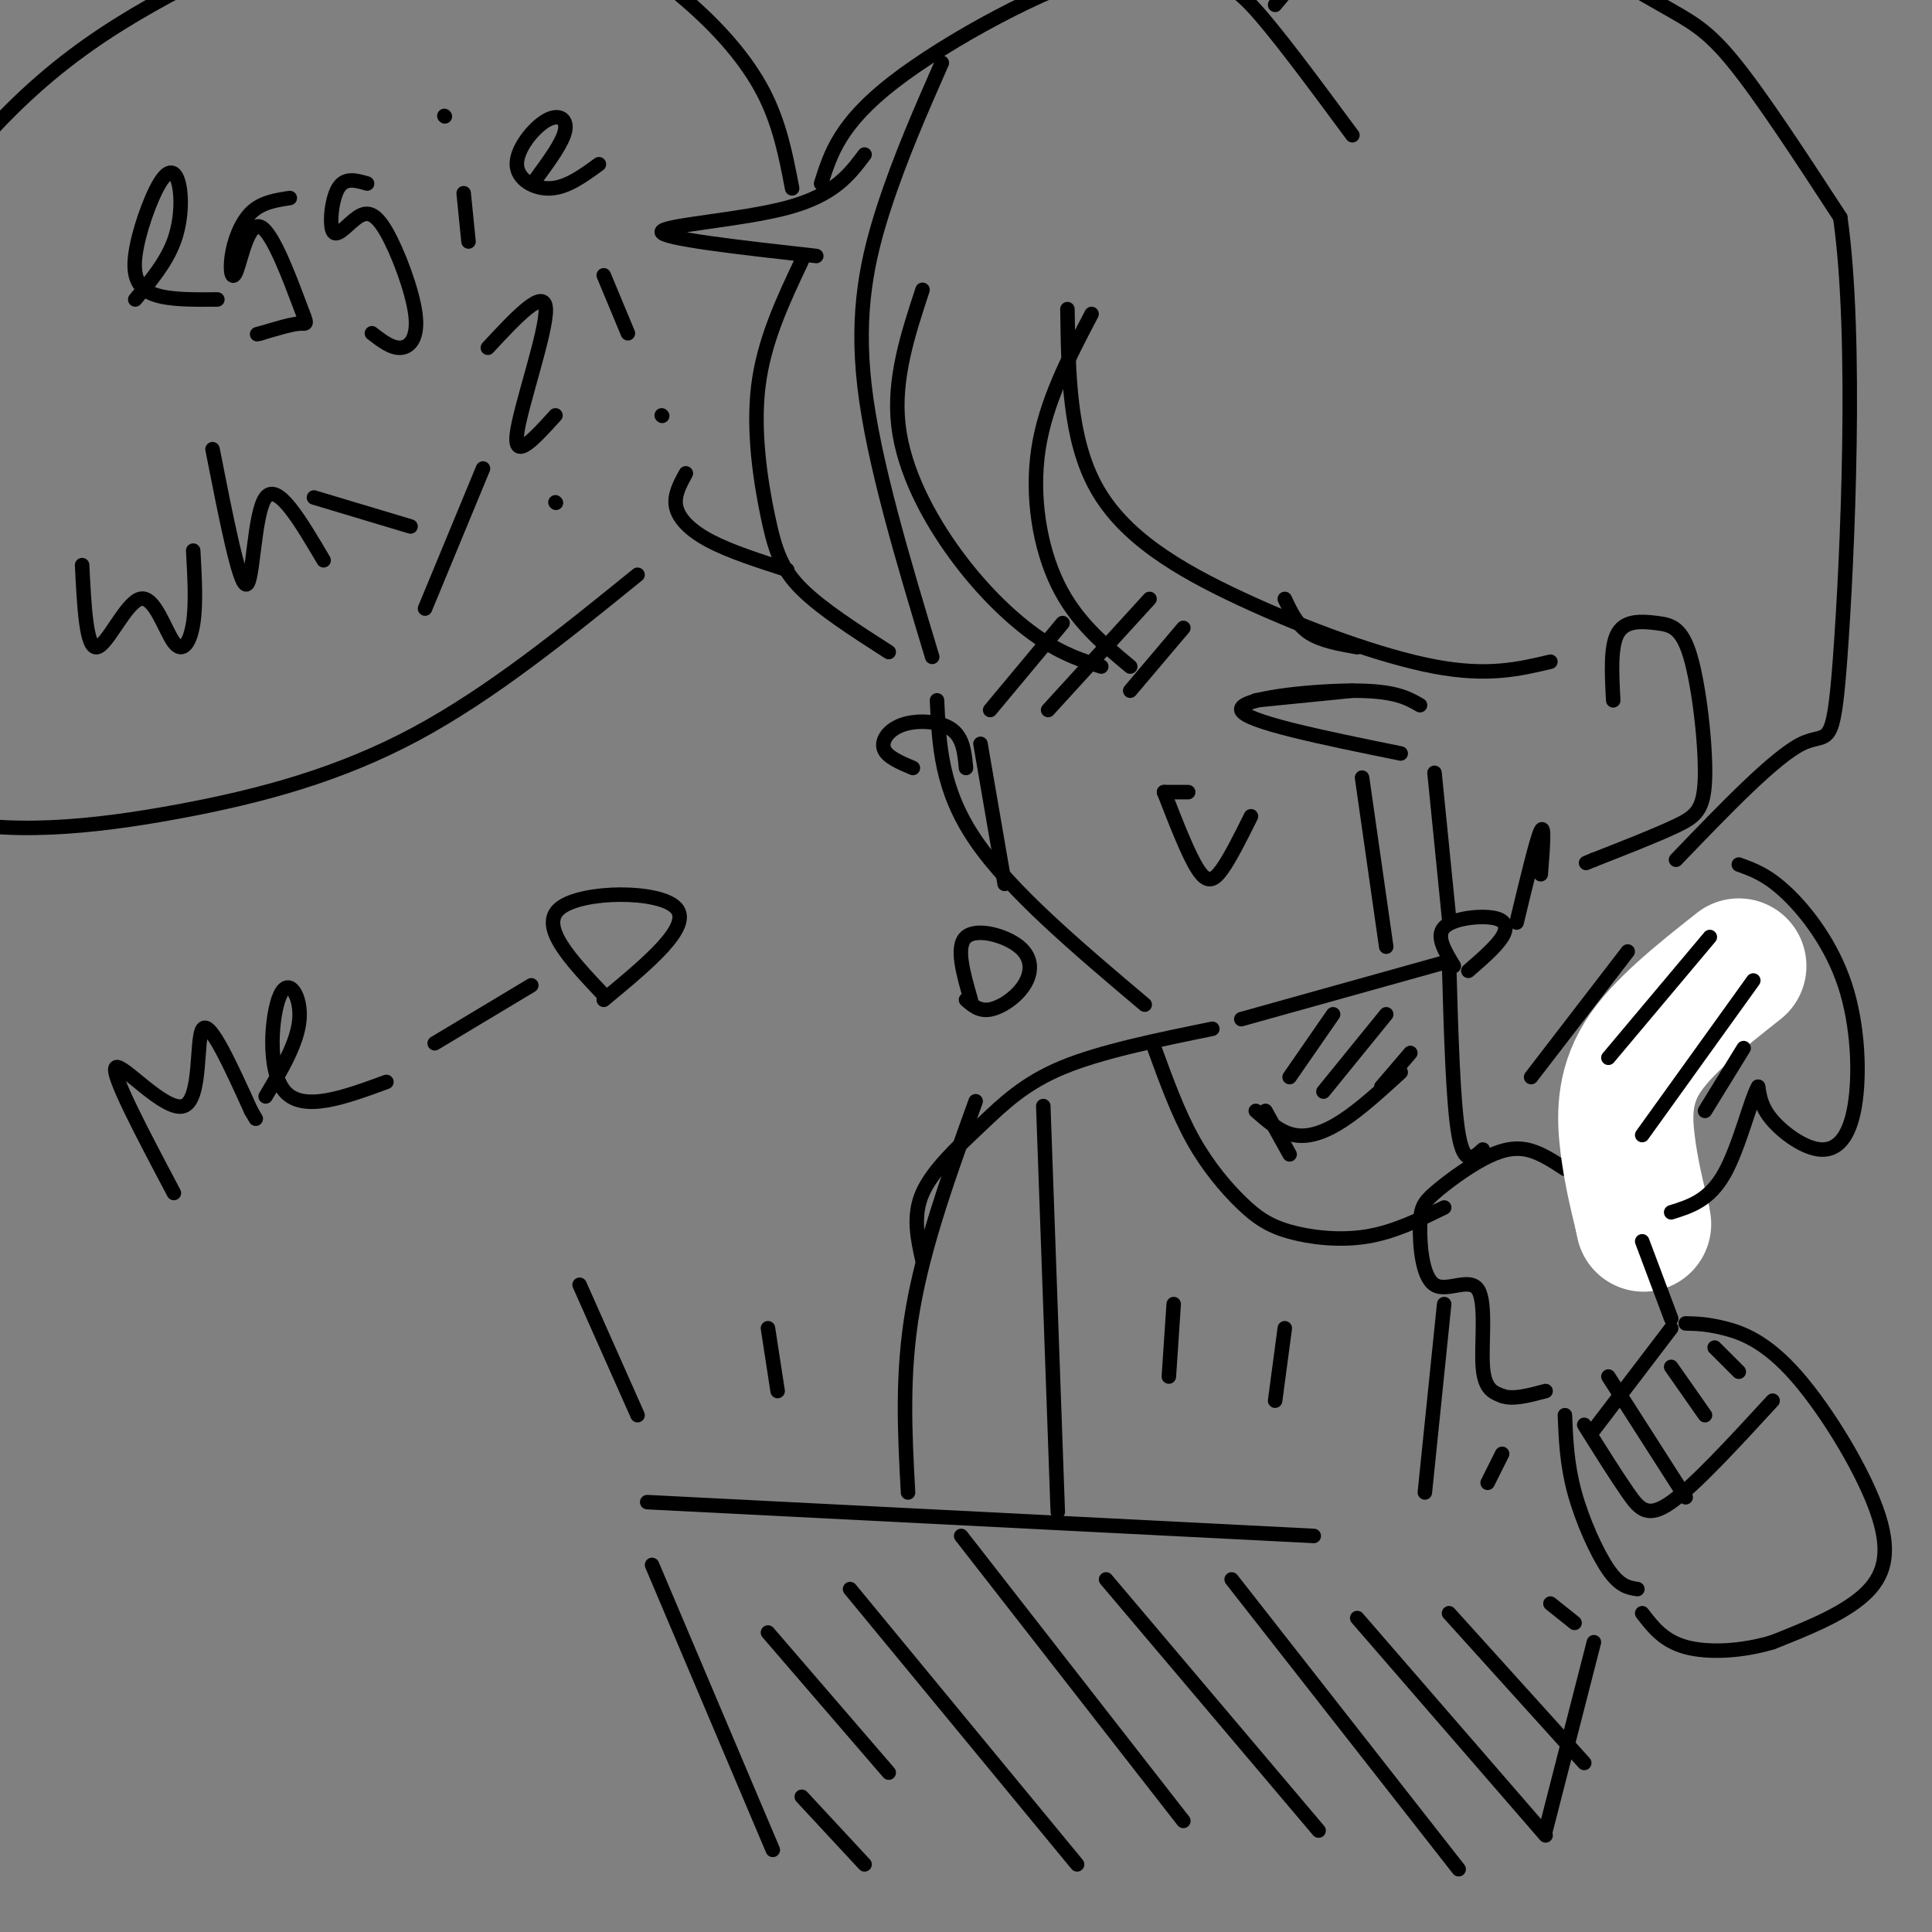 <svg viewBox='0 0 400 400' version='1.1' xmlns='http://www.w3.org/2000/svg' xmlns:xlink='http://www.w3.org/1999/xlink'><rect x="0" y="0" width="400" height="400" fill="#808080" stroke="none"/><g fill='none' stroke='rgb(0,0,0)' stroke-width='3' stroke-linecap='round' stroke-linejoin='round'><path d='M195,13c-4.311,9.800 -8.622,19.600 -12,30c-3.378,10.400 -5.822,21.400 -4,37c1.822,15.600 7.911,35.800 14,56'/><path d='M194,145c0.417,9.250 0.833,18.500 8,29c7.167,10.500 21.083,22.250 35,34'/><path d='M257,211c0.000,0.000 43.000,-12.000 43,-12'/><path d='M319,181c0.417,-5.333 0.833,-10.667 0,-9c-0.833,1.667 -2.917,10.333 -5,19'/><path d='M334,145c-0.301,-5.663 -0.602,-11.326 1,-14c1.602,-2.674 5.106,-2.360 8,-2c2.894,0.360 5.178,0.767 7,7c1.822,6.233 3.183,18.294 3,25c-0.183,6.706 -1.909,8.059 -6,10c-4.091,1.941 -10.545,4.471 -17,7'/><path d='M330,178c-2.833,1.167 -1.417,0.583 0,0'/><path d='M324,242c-2.640,-1.734 -5.279,-3.468 -8,-4c-2.721,-0.532 -5.522,0.136 -9,2c-3.478,1.864 -7.632,4.922 -10,7c-2.368,2.078 -2.949,3.176 -3,7c-0.051,3.824 0.430,10.376 3,12c2.570,1.624 7.230,-1.678 9,1c1.770,2.678 0.648,11.337 1,16c0.352,4.663 2.176,5.332 4,6'/><path d='M311,289c2.167,0.833 5.583,-0.083 9,-1'/><path d='M334,236c10.750,-14.833 21.500,-29.667 20,-29c-1.500,0.667 -15.250,16.833 -29,33'/><path d='M290,156c-16.178,-3.289 -32.356,-6.578 -33,-9c-0.644,-2.422 14.244,-3.978 23,-4c8.756,-0.022 11.378,1.489 14,3'/><path d='M282,161c0.000,0.000 5.000,35.000 5,35'/><path d='M297,160c0.000,0.000 3.000,30.000 3,30'/><path d='M241,164c0.000,0.000 5.000,0.000 5,0'/><path d='M241,164c2.533,6.511 5.067,13.022 7,16c1.933,2.978 3.267,2.422 5,0c1.733,-2.422 3.867,-6.711 6,-11'/><path d='M163,118c-5.933,-1.911 -11.867,-3.822 -16,-6c-4.133,-2.178 -6.467,-4.622 -7,-7c-0.533,-2.378 0.733,-4.689 2,-7'/><path d='M28,62c3.190,-3.818 6.380,-7.636 8,-12c1.620,-4.364 1.669,-9.274 1,-12c-0.669,-2.726 -2.056,-3.267 -4,0c-1.944,3.267 -4.447,10.341 -5,15c-0.553,4.659 0.842,6.903 4,8c3.158,1.097 8.079,1.049 13,1'/><path d='M60,41c-2.922,0.446 -5.844,0.891 -8,3c-2.156,2.109 -3.546,5.880 -4,9c-0.454,3.120 0.027,5.587 1,3c0.973,-2.587 2.436,-10.230 5,-9c2.564,1.230 6.229,11.331 8,16c1.771,4.669 1.649,3.905 0,4c-1.649,0.095 -4.824,1.047 -8,2'/><path d='M54,69c-1.333,0.333 -0.667,0.167 0,0'/><path d='M76,38c-2.306,-0.679 -4.611,-1.359 -6,1c-1.389,2.359 -1.861,7.756 -1,9c0.861,1.244 3.054,-1.664 5,-3c1.946,-1.336 3.645,-1.100 6,3c2.355,4.100 5.365,12.065 6,17c0.635,4.935 -1.104,6.838 -3,7c-1.896,0.162 -3.948,-1.419 -6,-3'/><path d='M96,40c0.000,0.000 1.000,10.000 1,10'/><path d='M92,24c0.000,0.000 0.100,0.100 0.1,0.1'/><path d='M111,37c2.767,-3.775 5.534,-7.550 6,-10c0.466,-2.450 -1.370,-3.574 -4,-2c-2.630,1.574 -6.054,5.847 -6,9c0.054,3.153 3.587,5.187 7,5c3.413,-0.187 6.707,-2.593 10,-5'/><path d='M17,117c0.429,8.598 0.858,17.196 3,17c2.142,-0.196 5.997,-9.187 9,-10c3.003,-0.813 5.155,6.550 7,9c1.845,2.450 3.384,-0.014 4,-4c0.616,-3.986 0.308,-9.493 0,-15'/><path d='M44,93c2.778,14.111 5.556,28.222 7,28c1.444,-0.222 1.556,-14.778 4,-18c2.444,-3.222 7.222,4.889 12,13'/><path d='M65,103c0.000,0.000 20.000,6.000 20,6'/><path d='M100,97c0.000,0.000 -12.000,29.000 -12,29'/><path d='M115,104c0.000,0.000 0.100,0.100 0.1,0.1'/><path d='M101,72c5.911,-6.356 11.822,-12.711 12,-8c0.178,4.711 -5.378,20.489 -6,26c-0.622,5.511 3.689,0.756 8,-4'/><path d='M137,86c0.000,0.000 0.100,0.100 0.1,0.1'/><path d='M130,69c0.000,0.000 -5.000,-12.000 -5,-12'/><path d='M132,119c-15.192,12.317 -30.384,24.634 -46,33c-15.616,8.366 -31.658,12.780 -49,16c-17.342,3.220 -35.986,5.245 -51,1c-15.014,-4.245 -26.400,-14.758 -32,-24c-5.600,-9.242 -5.415,-17.211 -1,-32c4.415,-14.789 13.060,-36.397 22,-53c8.940,-16.603 18.176,-28.201 27,-37c8.824,-8.799 17.235,-14.800 26,-20c8.765,-5.200 17.882,-9.600 27,-14'/><path d='M55,-11c10.862,-4.381 24.516,-8.335 33,-10c8.484,-1.665 11.798,-1.043 16,0c4.202,1.043 9.291,2.506 16,6c6.709,3.494 15.037,9.018 22,15c6.963,5.982 12.561,12.424 16,19c3.439,6.576 4.720,13.288 6,20'/><path d='M205,147c0.000,0.000 15.000,-18.000 15,-18'/><path d='M217,147c0.000,0.000 21.000,-23.000 21,-23'/><path d='M234,143c0.000,0.000 11.000,-13.000 11,-13'/><path d='M189,159c-2.708,-1.143 -5.417,-2.286 -6,-4c-0.583,-1.714 0.958,-4.000 4,-5c3.042,-1.000 7.583,-0.714 10,1c2.417,1.714 2.708,4.857 3,8'/><path d='M203,154c0.000,0.000 5.000,29.000 5,29'/><path d='M201,207c-1.590,-5.522 -3.180,-11.043 -1,-13c2.180,-1.957 8.131,-0.349 11,2c2.869,2.349 2.657,5.440 1,8c-1.657,2.560 -4.759,4.589 -7,5c-2.241,0.411 -3.620,-0.794 -5,-2'/><path d='M301,200c-1.875,-3.077 -3.750,-6.155 -2,-8c1.750,-1.845 7.125,-2.458 10,-2c2.875,0.458 3.250,1.988 2,4c-1.250,2.012 -4.125,4.506 -7,7'/><path d='M260,145c0.000,0.000 20.000,-2.000 20,-2'/><path d='M266,124c1.250,2.667 2.500,5.333 5,7c2.500,1.667 6.250,2.333 10,3'/><path d='M262,230c0.000,0.000 5.000,9.000 5,9'/><path d='M251,213c-11.536,2.357 -23.071,4.714 -31,8c-7.929,3.286 -12.250,7.500 -17,12c-4.750,4.500 -9.929,9.286 -12,14c-2.071,4.714 -1.036,9.357 0,14'/><path d='M300,199c0.417,14.750 0.833,29.500 2,36c1.167,6.500 3.083,4.750 5,3'/><path d='M260,230c2.533,2.222 5.067,4.444 8,5c2.933,0.556 6.267,-0.556 10,-3c3.733,-2.444 7.867,-6.222 12,-10'/><path d='M267,223c0.000,0.000 9.000,-13.000 9,-13'/><path d='M274,226c0.000,0.000 13.000,-16.000 13,-16'/><path d='M286,225c0.000,0.000 6.000,-7.000 6,-7'/><path d='M135,324c0.000,0.000 25.000,59.000 25,59'/><path d='M134,311c0.000,0.000 138.000,7.000 138,7'/><path d='M330,340c0.000,0.000 -10.000,39.000 -10,39'/><path d='M166,372c0.000,0.000 13.000,14.000 13,14'/><path d='M159,338c0.000,0.000 25.000,29.000 25,29'/><path d='M176,329c0.000,0.000 47.000,57.000 47,57'/><path d='M199,318c0.000,0.000 46.000,59.000 46,59'/><path d='M229,327c0.000,0.000 44.000,52.000 44,52'/><path d='M255,327c0.000,0.000 47.000,60.000 47,60'/><path d='M281,335c0.000,0.000 39.000,45.000 39,45'/><path d='M300,334c0.000,0.000 28.000,31.000 28,31'/><path d='M321,332c0.000,0.000 5.000,4.000 5,4'/></g>
<g fill='none' stroke='rgb(255,255,255)' stroke-width='28' stroke-linecap='round' stroke-linejoin='round'><path d='M360,200c-8.044,6.356 -16.089,12.711 -20,19c-3.911,6.289 -3.689,12.511 -3,18c0.689,5.489 1.844,10.244 3,15'/><path d='M340,252c0.500,2.500 0.250,1.250 0,0'/></g>
<g fill='none' stroke='rgb(0,0,0)' stroke-width='3' stroke-linecap='round' stroke-linejoin='round'><path d='M202,228c-5.333,14.750 -10.667,29.500 -13,43c-2.333,13.500 -1.667,25.750 -1,38'/><path d='M340,257c0.000,0.000 6.000,16.000 6,16'/><path d='M349,274c2.201,0.048 4.402,0.096 8,1c3.598,0.904 8.593,2.665 15,10c6.407,7.335 14.225,20.244 17,29c2.775,8.756 0.507,13.359 -4,17c-4.507,3.641 -11.254,6.321 -18,9'/><path d='M367,340c-6.400,1.933 -13.400,2.267 -18,1c-4.600,-1.267 -6.800,-4.133 -9,-7'/><path d='M132,293c0.000,0.000 -12.000,-27.000 -12,-27'/><path d='M161,288c0.000,0.000 -2.000,-13.000 -2,-13'/><path d='M36,247c-6.595,-12.470 -13.190,-24.940 -12,-26c1.190,-1.060 10.167,9.292 14,8c3.833,-1.292 2.524,-14.226 4,-16c1.476,-1.774 5.738,7.613 10,17'/><path d='M52,230c1.667,2.833 0.833,1.417 0,0'/><path d='M55,227c3.315,-5.589 6.631,-11.179 7,-16c0.369,-4.821 -2.208,-8.875 -4,-5c-1.792,3.875 -2.798,15.679 1,20c3.798,4.321 12.399,1.161 21,-2'/><path d='M90,216c0.000,0.000 20.000,-12.000 20,-12'/><path d='M125,206c-6.800,-7.178 -13.600,-14.356 -9,-18c4.600,-3.644 20.600,-3.756 24,0c3.400,3.756 -5.800,11.378 -15,19'/><path d='M321,137c-6.476,1.542 -12.952,3.083 -24,1c-11.048,-2.083 -26.667,-7.792 -40,-14c-13.333,-6.208 -24.381,-12.917 -30,-23c-5.619,-10.083 -5.810,-23.542 -6,-37'/><path d='M226,65c-4.756,9.089 -9.511,18.178 -11,28c-1.489,9.822 0.289,20.378 4,28c3.711,7.622 9.356,12.311 15,17'/><path d='M228,138c-3.958,-1.250 -7.917,-2.500 -13,-6c-5.083,-3.500 -11.292,-9.250 -17,-17c-5.708,-7.750 -10.917,-17.500 -12,-27c-1.083,-9.500 1.958,-18.750 5,-28'/><path d='M184,135c-6.929,-4.446 -13.857,-8.893 -18,-13c-4.143,-4.107 -5.500,-7.875 -7,-15c-1.500,-7.125 -3.143,-17.607 -2,-27c1.143,-9.393 5.071,-17.696 9,-26'/><path d='M169,53c-16.044,-1.800 -32.089,-3.600 -32,-5c0.089,-1.400 16.311,-2.400 26,-5c9.689,-2.600 12.844,-6.800 16,-11'/><path d='M170,38c1.955,-6.207 3.911,-12.415 15,-21c11.089,-8.585 31.313,-19.549 44,-23c12.687,-3.451 17.839,0.609 21,2c3.161,1.391 4.332,0.112 9,5c4.668,4.888 12.834,15.944 21,27'/><path d='M264,1c2.578,-3.119 5.156,-6.238 8,-9c2.844,-2.762 5.953,-5.168 14,-6c8.047,-0.832 21.033,-0.089 32,3c10.967,3.089 19.914,8.524 26,12c6.086,3.476 9.310,4.993 15,12c5.690,7.007 13.845,19.503 22,32'/><path d='M381,45c3.571,24.750 1.500,70.625 0,91c-1.500,20.375 -2.429,15.250 -8,18c-5.571,2.750 -15.786,13.375 -26,24'/><path d='M360,179c2.965,1.060 5.930,2.120 10,6c4.070,3.880 9.245,10.581 12,19c2.755,8.419 3.089,18.556 2,25c-1.089,6.444 -3.601,9.197 -7,9c-3.399,-0.197 -7.685,-3.342 -10,-6c-2.315,-2.658 -2.657,-4.829 -3,-7'/><path d='M364,225c-1.533,2.556 -3.867,12.444 -7,18c-3.133,5.556 -7.067,6.778 -11,8'/><path d='M317,223c0.000,0.000 20.000,-26.000 20,-26'/><path d='M333,219c0.000,0.000 21.000,-25.000 21,-25'/><path d='M340,235c0.000,0.000 23.000,-32.000 23,-32'/><path d='M353,230c0.000,0.000 8.000,-13.000 8,-13'/><path d='M324,293c0.200,5.067 0.400,10.133 2,16c1.600,5.867 4.600,12.533 7,16c2.400,3.467 4.200,3.733 6,4'/><path d='M330,296c0.000,0.000 16.000,-21.000 16,-21'/><path d='M328,295c3.267,5.222 6.533,10.444 9,14c2.467,3.556 4.133,5.444 9,2c4.867,-3.444 12.933,-12.222 21,-21'/><path d='M333,285c0.000,0.000 16.000,25.000 16,25'/><path d='M346,283c0.000,0.000 7.000,10.000 7,10'/><path d='M355,279c0.000,0.000 5.000,5.000 5,5'/><path d='M216,229c0.000,0.000 3.000,84.000 3,84'/><path d='M299,270c0.000,0.000 -4.000,39.000 -4,39'/><path d='M239,217c2.450,6.722 4.900,13.445 8,19c3.100,5.555 6.852,9.943 10,13c3.148,3.057 5.694,4.785 10,6c4.306,1.215 10.373,1.919 16,1c5.627,-0.919 10.813,-3.459 16,-6'/><path d='M242,285c0.000,0.000 1.000,-15.000 1,-15'/><path d='M264,290c0.000,0.000 2.000,-15.000 2,-15'/><path d='M308,307c0.000,0.000 3.000,-6.000 3,-6'/></g>
</svg>